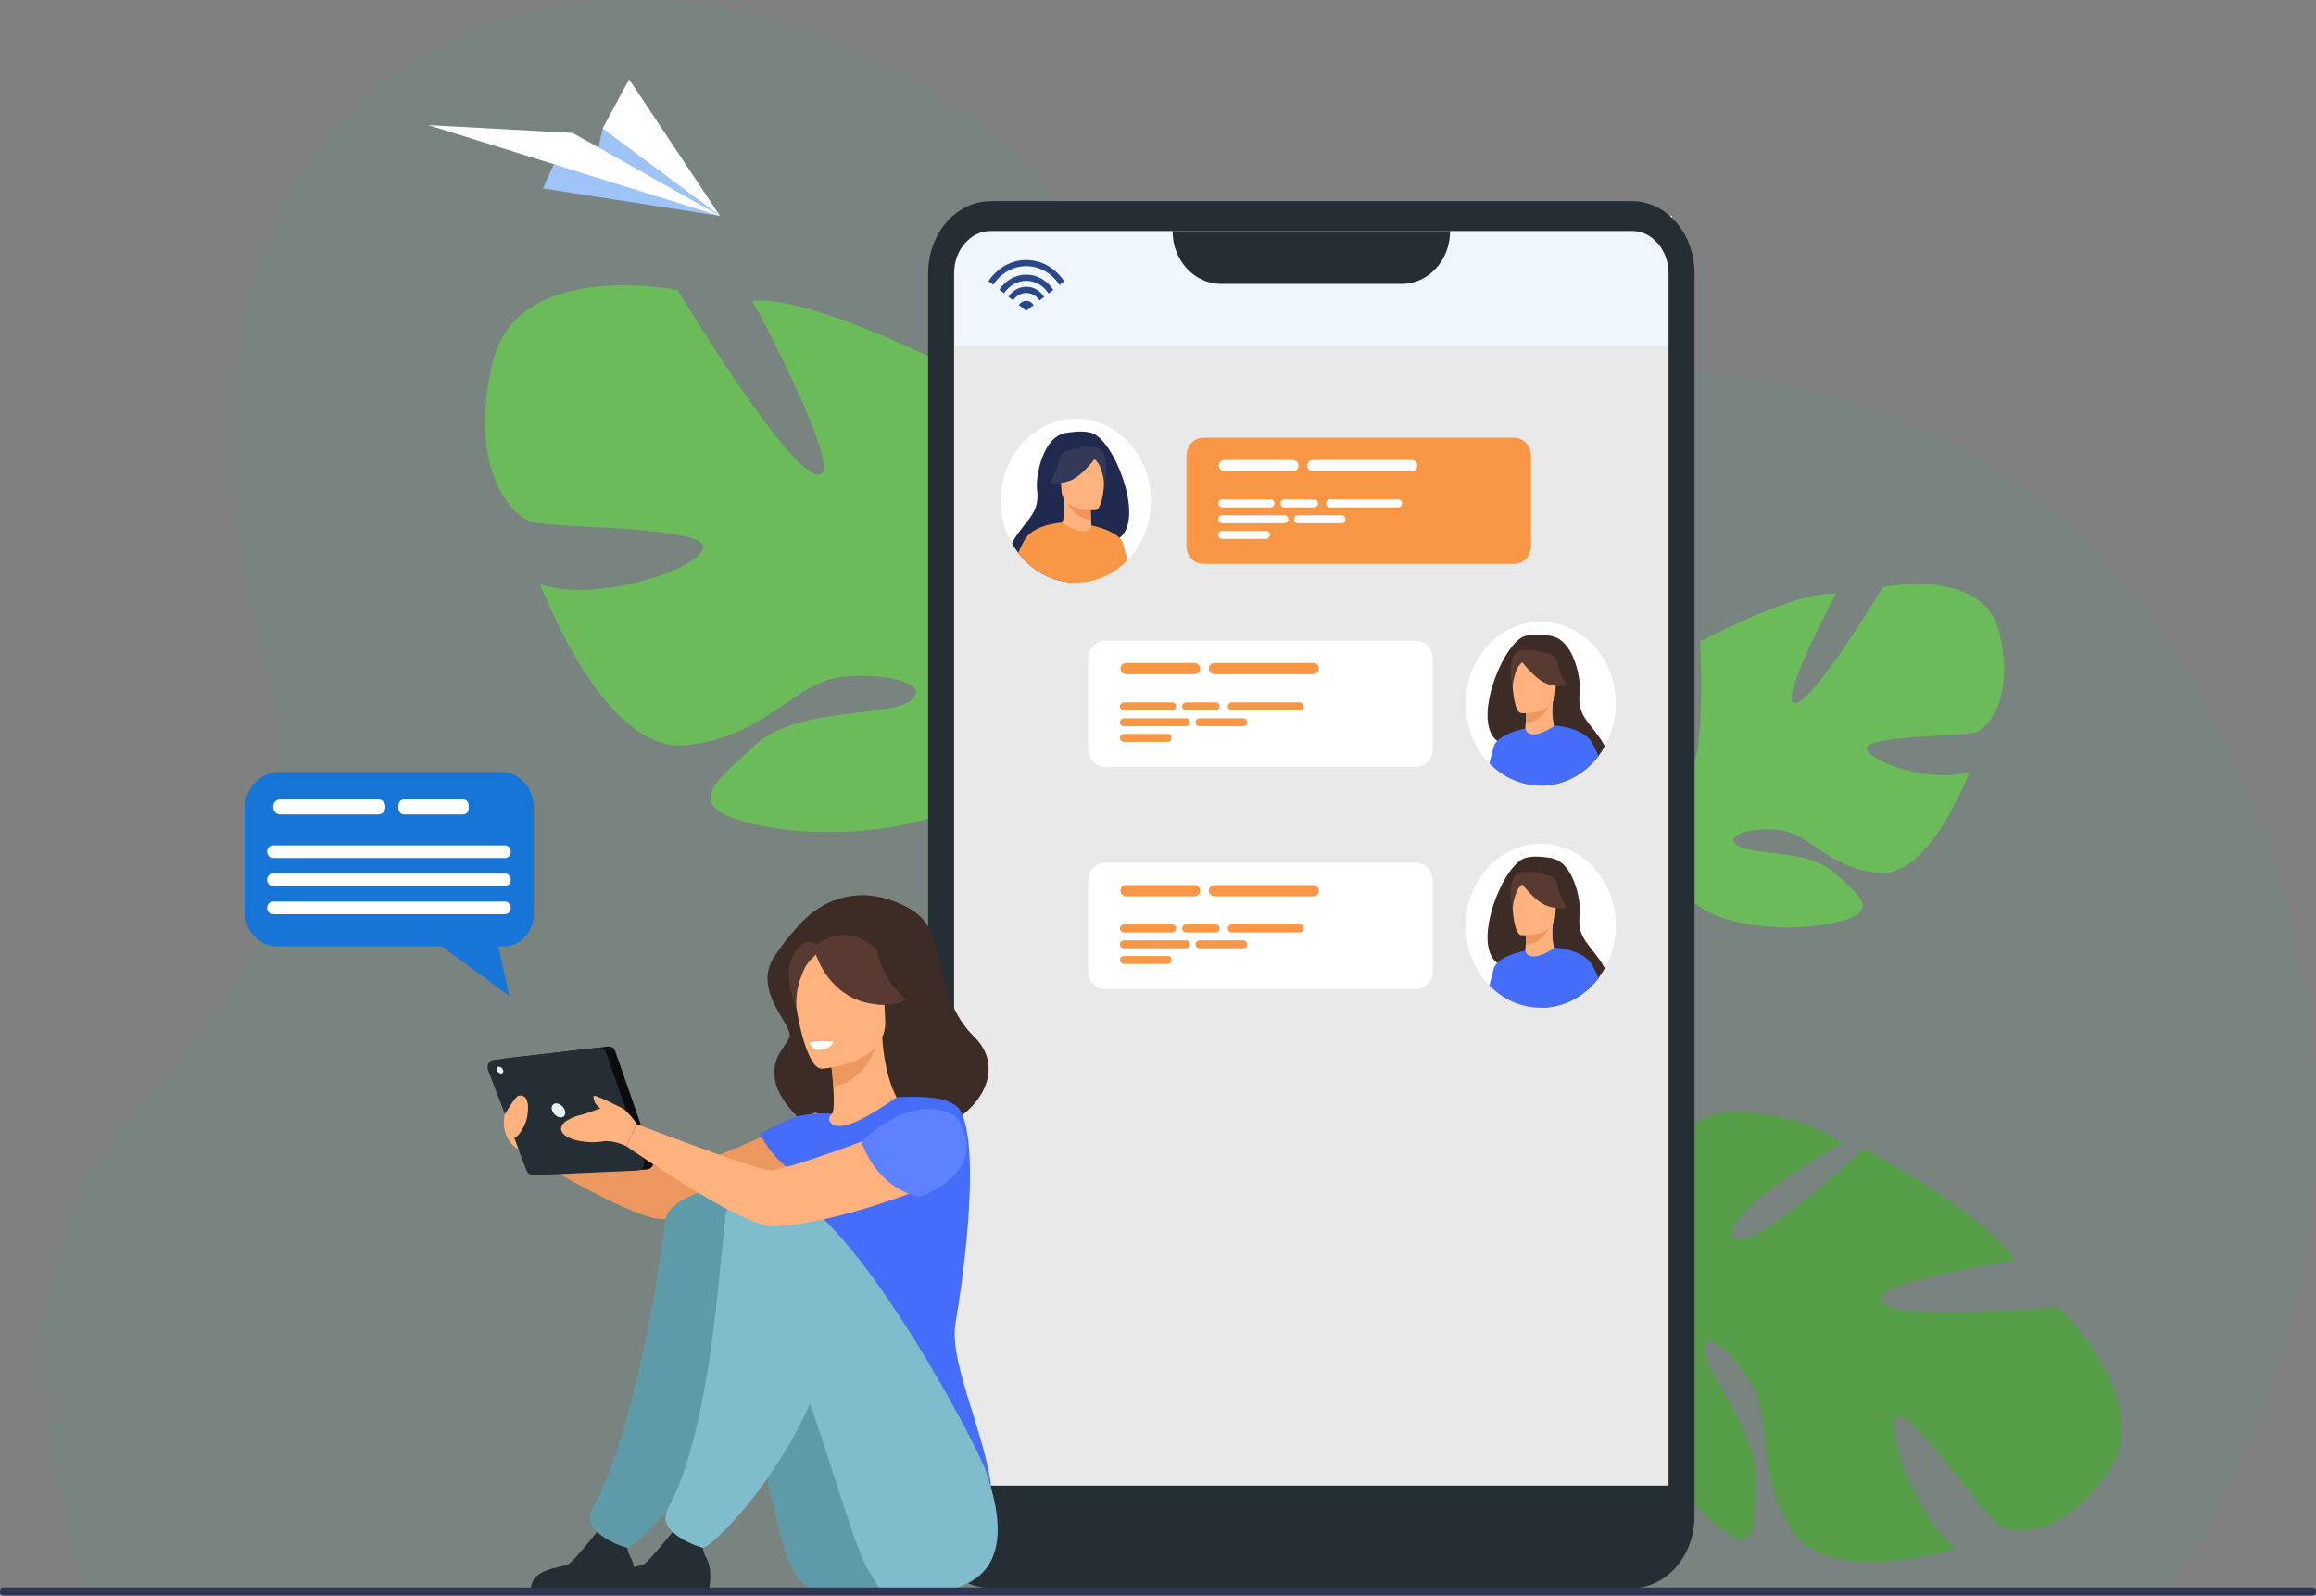 <svg width="730" height="503" viewBox="0 0 730 503" fill="none" xmlns="http://www.w3.org/2000/svg">
<rect x="0" y="0" width="730" height="503" fill="#808080" stroke="none"/>
<g clip-path="url(#clip0)">
<path opacity="0.07" d="M682.635 500.827C705.237 470.953 720.049 432.541 726.475 394.718C739.268 319.165 714.676 237.247 667.255 181.01C627.794 134.212 569.654 117.723 513.22 115.891C488.827 115.084 464.463 116.854 440.212 119.524C424.575 121.232 408.512 124.493 392.762 123.934C377.836 123.406 368.397 110.395 360.124 98.377C346.762 78.938 333.627 59.778 316.058 44.5C268.323 3.013 194.832 -15.06 138.256 14.782C111.958 28.663 91.659 52.915 81.509 82.819C68.573 120.922 72.042 163.216 81.566 201.722C88.531 229.949 93.791 260.257 84.693 288.702C75.226 318.296 51.544 336.462 34.344 360.218C4.066 402.046 12.31 455.178 26.923 502.379L682.635 500.827Z" fill="#2AB874"/>
<path d="M580.571 360.342C580.571 360.342 542.275 382.079 546.398 389.625C550.549 397.171 587.479 362.05 587.479 362.05C587.479 362.05 626.741 383.135 635.1 397.45C635.1 397.45 587.422 404.375 593.137 410.555C598.851 416.734 648.775 412.076 648.775 412.076C648.775 412.076 679.621 441.763 664.781 463.5C649.94 485.238 634.048 484.306 629.158 480.145C624.296 476.015 600.955 442.633 597.657 446.856C594.359 451.079 604.083 478.779 616.563 488.188C616.563 488.188 575.681 501.044 564.309 481.698C552.937 462.352 559.135 448.005 551.913 436.205C544.692 424.373 536.078 418.598 537.357 426.516C538.608 434.435 554.017 451.731 553.477 466.761C552.937 481.76 553.847 492.753 538.693 478.748C523.54 464.712 503.923 433.006 511.4 416.921C511.713 416.206 512.026 415.554 512.339 414.902C511.628 416.113 511.4 416.921 511.4 416.921C507.534 415.244 496.361 417.355 488.031 419.312C486.666 419.747 484.733 420.212 482.032 420.802C480.838 421.113 479.871 421.361 479.217 421.548C461.477 427.23 440.382 450.334 440.382 450.334L436.942 447.508C454.768 419.436 484.051 416.796 484.051 416.796C505.828 412.666 518.877 400.804 518.877 400.804C518.877 400.804 512.253 354.504 545.431 350.343C545.403 350.28 567.777 350.498 580.571 360.342Z" fill="#579E48"/>
<path d="M531.614 205.976C531.614 205.976 525.445 242.122 531.671 242.96C537.897 243.799 535.907 202.156 535.907 202.156C535.907 202.156 566.64 185.947 578.695 187.22C578.695 187.22 559.675 222.527 565.901 221.658C572.127 220.788 593.478 185.077 593.478 185.077C593.478 185.077 624.979 178.649 630.068 199.051C635.157 219.453 626.997 229.67 622.335 230.943C617.672 232.216 587.707 231.843 588.475 236.098C589.271 240.352 609.513 247.122 620.771 243.271C620.771 243.271 608.347 276.87 592 275.194C575.653 273.517 570.592 262.462 560.471 261.623C550.35 260.785 542.958 263.766 548.019 266.747C553.079 269.728 570.194 267.679 578.382 275.256C586.57 282.833 593.194 287.491 578.012 290.907C562.831 294.322 535.595 292.242 530.136 279.51C529.909 278.951 529.681 278.423 529.454 277.926C529.795 278.982 530.136 279.51 530.136 279.51C527.35 281.311 523.142 289.82 520.242 296.341C519.816 297.459 519.162 298.98 518.195 301.092C517.797 302.024 517.485 302.8 517.257 303.359C511.912 317.985 514.784 343.231 514.784 343.231L511.543 344.194C504.322 318.761 516.916 297.831 516.916 297.831C525.075 281.249 524.649 266.778 524.649 266.778C524.649 266.778 495.451 248.954 509.041 224.732C509.069 224.701 519.958 209.796 531.614 205.976Z" fill="#6CBB5B"/>
<path d="M155.399 113.779C163.445 81.297 213.624 91.452 213.624 91.452C213.624 91.452 247.712 148.31 257.606 149.645C267.499 150.981 237.164 94.836 237.164 94.836C256.383 92.818 305.311 118.53 305.311 118.53C305.311 118.53 302.212 184.86 312.135 183.493C322.057 182.127 312.135 124.616 312.135 124.616C330.728 130.703 348.07 154.396 348.07 154.396C369.762 192.965 323.279 221.378 323.279 221.378C323.279 221.378 322.654 244.389 335.675 270.784C335.675 270.784 338.603 275.659 341.588 283.95H336.528C336.101 282.46 335.646 281.031 335.163 279.665V279.634C335.163 279.603 335.135 279.603 335.135 279.572C334.793 278.702 334.282 277.491 333.656 276.032C332.121 272.709 331.069 270.287 330.387 268.517C330.387 268.517 330.387 268.517 330.387 268.486C325.753 258.083 319.072 244.544 314.608 241.718C314.608 241.718 315.177 240.849 315.688 239.172C315.347 239.979 314.978 240.818 314.608 241.718C305.937 262.027 262.552 265.412 238.415 259.977C214.25 254.574 224.797 247.121 237.79 235.042C250.811 222.962 278.075 226.129 286.121 221.409C294.167 216.658 282.397 211.938 266.305 213.273C250.185 214.64 242.14 232.216 216.126 234.917C190.112 237.619 170.268 184.176 170.268 184.176C188.236 190.263 220.447 179.425 221.698 172.687C222.949 165.917 175.244 166.6 167.795 164.551C160.346 162.501 147.325 146.26 155.399 113.779Z" fill="#6CBB5B"/>
<path d="M87.877 243.364H158.071C163.672 243.364 168.249 248.364 168.249 254.481V288.112C168.249 293.733 164.041 298.329 158.896 298.329H157.104L160.488 313.917L139.25 298.329H87.28C81.679 298.329 77.102 293.329 77.102 287.211V255.102C77.102 248.643 81.935 243.364 87.877 243.364Z" fill="#1875D8"/>
<path d="M159.179 270.477H86C85.005 270.477 84.181 269.576 84.181 268.489C84.181 267.403 85.005 266.502 86 266.502H159.179C160.174 266.502 160.999 267.403 160.999 268.489C160.999 269.576 160.174 270.477 159.179 270.477Z" fill="white"/>
<path d="M159.179 279.327H86C85.005 279.327 84.181 278.426 84.181 277.339C84.181 276.253 85.005 275.352 86 275.352H159.179C160.174 275.352 160.999 276.253 160.999 277.339C160.999 278.426 160.174 279.327 159.179 279.327Z" fill="white"/>
<path d="M159.179 288.177H86C85.005 288.177 84.181 287.276 84.181 286.19C84.181 285.103 85.005 284.202 86 284.202H159.179C160.174 284.202 160.999 285.103 160.999 286.19C160.999 287.308 160.174 288.177 159.179 288.177Z" fill="white"/>
<path d="M119.32 256.72H88.246C87.052 256.72 86.085 255.664 86.085 254.36C86.085 253.056 87.052 252 88.246 252H119.32C120.514 252 121.48 253.056 121.48 254.36C121.48 255.633 120.514 256.72 119.32 256.72Z" fill="white"/>
<path d="M146.016 256.72H127.309C126.371 256.72 125.604 255.882 125.604 254.857V253.863C125.604 252.838 126.371 252 127.309 252H146.016C146.954 252 147.722 252.838 147.722 253.863V254.857C147.722 255.882 146.954 256.72 146.016 256.72Z" fill="white"/>
<path d="M171.159 59.398L226.967 68.094L189.945 40.507L188.062 49.374L174.454 52.03L171.159 59.398Z" fill="#9EC3F6"/>
<path d="M226.967 68.093L180.533 41.92L135 39.435L226.967 68.093Z" fill="white"/>
<path d="M189.945 40.507L226.967 68.094L198.298 25L189.945 40.507Z" fill="white"/>
<path d="M296.64 85.645V478.375C296.64 488.063 303.832 495.889 312.703 495.889H513.988C522.858 495.889 530.051 488.032 530.051 478.375V85.645C530.051 75.956 522.858 68.1 513.988 68.1H312.703C303.832 68.131 296.64 75.956 296.64 85.645Z" fill="#EAE9E9"/>
<path d="M446.401 241.748H348.203C345.331 241.748 343 239.202 343 236.065V207.683C343 204.546 345.331 202 348.203 202H446.401C449.272 202 451.603 204.546 451.603 207.683V236.065C451.632 239.202 449.3 241.748 446.401 241.748Z" fill="white"/>
<path d="M446.401 311.748H348.203C345.331 311.748 343 309.202 343 306.065V277.683C343 274.546 345.331 272 348.203 272H446.401C449.272 272 451.603 274.546 451.603 277.683V306.065C451.632 309.202 449.3 311.748 446.401 311.748Z" fill="white"/>
<path d="M301 68H527V109H301V68Z" fill="#F0F6FF"/>
<path d="M384.858 89.495H441.803C450.247 89.495 457.07 82.043 457.07 72.82H369.591C369.591 82.043 376.443 89.495 384.858 89.495Z" fill="#262E35"/>
<path d="M312.276 500.609H514.386C525.274 500.609 534.116 490.423 534.116 477.909V86.111C534.116 73.596 525.274 63.411 514.386 63.411H312.276C301.387 63.411 292.546 73.596 292.546 86.111V477.909C292.546 490.423 301.416 500.609 312.276 500.609ZM514.386 72.82C520.754 72.82 525.928 78.782 525.928 86.111V477.909C525.928 485.238 520.754 491.2 514.386 491.2H312.276C305.908 491.2 300.733 485.238 300.733 477.909V86.111C300.733 78.782 305.908 72.82 312.276 72.82H514.386Z" fill="#262E35"/>
<path d="M313.357 495.765H519.617C525.502 495.765 530.307 490.548 530.307 484.12V468.313H296.412V477.257C296.384 487.473 303.975 495.765 313.357 495.765Z" fill="#262E35"/>
<path d="M277.477 282.833C268.664 280.783 259.481 283.702 252.942 290.472C250.071 293.453 246.915 297.21 244.015 301.651C236.822 312.613 250.583 323.481 248.763 327.177C246.943 330.903 242.679 333.822 244.555 341.585C246.403 349.349 258.657 359.41 262.637 359.845C303.093 364.378 320.634 340.033 307.13 326.897C293.626 313.762 299.113 294.726 288.139 287.335C284.727 285.037 281.003 283.64 277.477 282.833Z" fill="#3D2B26"/>
<path d="M256.895 350.746C256.895 350.746 218.798 368.881 211.89 368.54C204.981 368.198 162.364 354.379 162.364 354.379L163.445 362.391C163.445 362.391 196.338 383.041 207.824 384.221C219.139 385.37 257.833 373.135 261.586 370.527C265.338 367.918 267.755 353.355 256.895 350.746Z" fill="#ED985F"/>
<path d="M252.26 370.558C255.615 373.104 259.794 375.185 265.053 376.52C284.784 381.489 292.346 363.291 295.189 350.777C292.489 349.1 289.958 348.728 288.508 348.541C287.087 348.355 285.58 348.231 284.329 348.169C282.112 346.305 278.814 338.728 278.075 326.928L277.136 327.208L261.585 331.866C261.585 331.866 262.296 337.269 262.637 342.362C262.893 346.368 262.95 350.187 262.267 351.119C261.045 351.398 260.334 351.584 260.334 351.584C260.334 351.584 260.334 351.584 260.334 351.616C260.135 351.957 255.643 360.062 252.26 370.558Z" fill="#FFB27D"/>
<path d="M261.614 331.835C261.614 331.835 262.325 337.238 262.666 342.331C271.479 341.368 275.573 332.207 277.165 327.177L261.614 331.835Z" fill="#ED985F"/>
<path d="M258.998 336.896C258.998 336.896 279.923 335.623 279.013 321.432C278.103 307.209 280.179 297.49 266.788 297.676C253.398 297.893 251.152 303.514 250.412 308.327C249.616 313.14 253.511 336.865 258.998 336.896Z" fill="#FFB27D"/>
<path d="M250.469 300.378C253.426 295.844 255.928 296.59 257.378 297.77C268.352 290.006 276.369 299.571 276.369 299.571C278.444 309.663 285.552 314.973 285.552 314.973C285.552 314.973 281.856 318.203 272.957 316.06C261.614 313.296 257.719 302.552 257.179 300.906C255.984 302.272 254.449 303.111 253.255 306.061C251.862 309.539 250.981 311.557 250.952 317.271C250.952 317.271 246.062 307.148 250.469 300.378Z" fill="#583A32"/>
<path d="M301.188 417.014C303.064 406.455 309.234 364.316 303.064 350.746C300.847 345.871 292.176 345.436 282.652 345.871C279.695 347.951 268.408 355.87 263.746 354.876C263.689 354.876 263.603 354.845 263.49 354.814C261.301 354.224 260.476 352.547 262.296 351.088C262.296 351.088 257.576 350.591 251.72 351.802C248.422 352.485 239.495 357.516 239.495 357.516C239.495 357.516 243.987 366.397 250.611 369.44C249.474 380.464 251.151 385.308 261.613 410.741C270.455 432.23 260.419 451.607 260.419 451.607C260.419 451.607 312.446 497.286 312.731 474.027C312.958 456.513 298.771 430.491 301.188 417.014Z" fill="#466DF9"/>
<path d="M257.861 501.261C255.018 500.919 252.488 499.212 250.896 496.634C250.64 496.23 250.384 495.796 250.1 495.299C244.186 485.517 241.884 455.52 228.55 423.566C225.309 415.803 213.652 414.405 210.497 405.586C210.497 405.586 202.678 377.079 225.451 376.241C248.223 375.402 286.433 455.52 287.059 463.935C287.628 472.133 302.098 506.726 257.861 501.261Z" fill="#5F9AA8"/>
<path d="M167.339 500.609H199.75C199.75 500.609 200.972 494.957 198.84 491.107C196.964 487.722 197.674 485.766 199.067 482.971C197.589 483.623 195.713 484.213 193.609 484.089C191.988 483.996 190.283 483.188 188.776 482.226C187.383 483.965 181.412 491.355 179.536 492.815C177.432 494.492 167.993 493.902 167.339 500.609Z" fill="#262E35"/>
<path d="M209.729 384.532C207.767 400.525 200.148 450.955 186.701 475.58C182.379 483.53 197.618 487.971 197.703 487.94C199.75 487.349 203.162 483.778 204.725 482.257C215.643 471.512 237.79 441.08 237.79 416.703C237.79 404.81 237.989 382.079 230.057 376.303C225.223 372.732 210.525 378.197 209.729 384.532Z" fill="#5F9AA8"/>
<path d="M277.193 500.609C277.193 500.609 275.999 498.777 273.896 495.33C271.394 491.2 268.636 483.095 265.31 472.692C261.784 461.761 257.633 448.346 252.402 434.341C250.782 430.025 249.076 425.646 247.256 421.299C244.015 413.536 235.088 414.591 231.904 405.803C231.904 405.803 219.509 375.34 242.281 374.471C265.054 373.632 308.324 455.985 310.826 463.966C313.556 472.723 326.832 508.993 277.193 500.609Z" fill="#80BDCC"/>
<path d="M191.135 500.609H223.546C223.546 500.609 224.768 494.957 222.636 491.107C220.76 487.722 221.47 485.766 222.863 482.971C221.385 483.623 219.509 484.213 217.405 484.089C215.784 483.996 214.078 483.188 212.572 482.226C211.179 483.965 205.208 491.355 203.332 492.815C201.228 494.492 191.789 493.902 191.135 500.609Z" fill="#262E35"/>
<path d="M265.281 472.661C261.756 461.73 257.605 448.315 252.374 434.31C253.739 423.721 256.667 414.436 261.614 410.71C261.614 410.741 273.611 451.265 265.281 472.661Z" fill="#80BDCC"/>
<path d="M228.663 383.414C226.701 399.406 223.972 450.986 210.524 475.58C206.203 483.53 221.442 487.97 221.527 487.939C223.574 487.349 226.985 483.778 228.549 482.256C239.466 471.512 261.613 441.08 261.613 416.703C261.613 404.81 248.82 383.041 240.916 377.266C236.055 373.694 229.43 377.048 228.663 383.414Z" fill="#80BDCC"/>
<path d="M158.497 333.76L191.704 329.909C192.67 329.785 193.58 330.406 193.921 331.4L205.805 365.496C206.317 366.987 205.35 368.602 203.9 368.664L170.95 370.123C170.068 370.154 169.244 369.595 168.874 368.695L156.735 337.021C156.194 335.561 157.076 333.946 158.497 333.76Z" fill="#0B0B0B"/>
<path d="M155.598 334.101L188.804 330.25C189.771 330.126 190.68 330.747 191.022 331.741L202.905 365.837C203.417 367.328 202.451 368.942 201.001 369.005L168.05 370.464C167.169 370.495 166.344 369.936 165.975 369.036L153.835 337.361C153.295 335.902 154.176 334.256 155.598 334.101Z" fill="#262E35"/>
<path d="M174.02 350.032C173.622 348.821 174.19 347.827 175.299 347.827C176.408 347.827 177.659 348.821 178.057 350.032C178.455 351.243 177.886 352.237 176.777 352.237C175.64 352.237 174.418 351.243 174.02 350.032Z" fill="#EBF3FA"/>
<path d="M156.592 337.331C156.393 336.741 156.677 336.244 157.217 336.244C157.757 336.244 158.383 336.741 158.582 337.331C158.781 337.921 158.497 338.418 157.956 338.418C157.416 338.418 156.791 337.921 156.592 337.331Z" fill="#EBF3FA"/>
<path d="M295.219 350.746C295.219 350.746 249.219 369.254 242.31 368.881C237.847 368.633 200.688 354.379 200.688 354.379L197.362 361.273C197.362 361.273 233.497 386.644 243.447 386.519C263.064 386.271 296.185 373.104 299.91 370.527C303.634 367.95 306.079 353.355 295.219 350.746Z" fill="#FFB27D"/>
<path d="M200.688 354.379C200.688 354.379 197.362 348.79 194.036 348.603C190.71 348.448 184.995 351.088 183.033 351.491C181.072 351.895 175.499 353.882 177.148 356.863C178.797 359.844 186.502 360.497 189.828 359.845C193.154 359.192 197.362 361.304 197.362 361.304L200.688 354.379Z" fill="#FFB27D"/>
<path d="M194.945 348.759C194.945 348.759 189.657 346.119 188.15 345.622C186.644 345.126 186.956 345.622 187.383 347.206C187.838 348.759 190.539 350.249 190.539 350.746C190.539 351.243 194.945 348.759 194.945 348.759Z" fill="#FFB27D"/>
<path d="M159.038 351.398C159.038 351.398 162.364 345.654 163.445 345.405C166.771 344.691 166.771 349.473 166.06 352.547C165.293 355.839 162.734 358.975 162.051 358.696C161.341 358.447 158.242 354.442 159.038 351.398Z" fill="#FFB27D"/>
<path d="M158.896 352.547C158.896 352.547 157.844 359.006 163.444 362.36L161.795 357.92L158.896 352.547Z" fill="#FFB27D"/>
<path d="M255.074 328.73C255.074 328.73 257.065 327.86 262.608 328.357C262.608 328.357 262.324 330.717 258.202 330.965C255.899 331.09 255.074 328.73 255.074 328.73Z" fill="white"/>
<path d="M271.507 359.876C271.507 359.876 275.63 374.098 289.76 377.328C289.76 377.328 313.101 369.471 301.473 352.113C301.473 352.113 289.987 342.797 271.507 359.876Z" fill="#5E81FF"/>
<path d="M362.797 157.836C362.797 165.258 359.925 171.934 355.348 176.655C351.112 181.002 345.426 183.673 339.143 183.673C338.631 183.673 338.12 183.642 337.636 183.61C331.723 183.207 326.378 180.412 322.426 176.096C321.914 175.537 321.403 174.947 320.948 174.326C320.209 173.363 319.526 172.338 318.929 171.251C316.74 167.339 315.489 162.743 315.489 157.836C315.489 150.694 318.133 144.235 322.426 139.577C326.719 134.919 332.604 132 339.143 132C345.682 132 351.595 134.888 355.86 139.577C360.153 144.266 362.797 150.694 362.797 157.836Z" fill="white"/>
<path d="M352.903 169.544C352.476 169.854 352.022 170.134 351.51 170.32C347.814 173.829 341.957 179.481 337.664 183.611C331.751 183.207 326.406 180.412 322.454 176.096C321.942 175.537 321.431 174.947 320.976 174.326C320.237 173.363 319.554 172.338 318.957 171.252C319.469 170.258 320.066 169.264 320.805 168.27C324.615 162.898 327.714 161.066 326.861 154.141C326.406 150.384 328.623 137.062 336.527 136.379C337.181 136.317 341.19 135.571 344.09 136.472C351.083 138.552 360.977 163.457 352.903 169.544Z" fill="#202A4E"/>
<path d="M344.687 168.053C344.716 168.053 341.389 170.258 338.774 169.668C336.3 169.109 333.77 165.445 333.827 165.445C334.85 165.165 335.789 163.892 335.362 157.247L335.846 157.309L343.778 158.458C343.778 158.458 343.749 161.159 343.891 163.706C344.005 165.848 344.232 167.867 344.687 168.053Z" fill="#FFB27D"/>
<path d="M343.777 158.458C343.777 158.458 343.748 161.159 343.891 163.706C339.512 163.861 336.925 159.669 335.845 157.309L343.777 158.458Z" fill="#ED975D"/>
<path d="M345.369 160.787C345.369 160.787 335.02 161.687 334.594 154.638C334.168 147.589 332.575 142.962 339.171 142.061C345.767 141.192 347.217 143.8 347.871 146.098C348.525 148.427 348.041 160.352 345.369 160.787Z" fill="#FFB27D"/>
<path d="M346.763 142.434C346.763 142.434 341.532 150.011 337.239 151.532C332.946 153.054 330.984 151.905 330.984 151.905C330.984 151.905 333.116 148.955 333.912 144.794C334.14 143.583 334.964 142.589 336.073 142.216C339.115 141.223 345.028 139.67 346.763 142.434Z" fill="#323A58"/>
<path d="M342.612 142.837C342.612 142.837 345.227 144.607 346.222 146.129C347.189 147.589 348.155 151.47 347.956 153.116C347.956 153.116 349.89 145.197 347.303 142.185C344.573 138.987 342.612 142.837 342.612 142.837Z" fill="#323A58"/>
<path d="M355.348 176.654C351.112 181.002 345.426 183.672 339.142 183.672H337.579C337.607 183.641 337.607 183.641 337.636 183.61C331.722 183.207 326.377 180.412 322.426 176.095C321.914 175.536 321.402 174.946 320.947 174.325C321.772 172.369 322.568 170.785 323.222 169.761C326.15 165.289 334.622 164.73 334.622 164.73C334.651 164.73 334.651 164.761 334.679 164.761C337.892 166.842 340.024 167.494 341.417 167.494C343.464 167.494 343.947 166.065 344.032 165.724C344.032 165.662 344.032 165.662 344.032 165.662C344.032 165.662 350.145 166.779 352.874 169.574C353.443 170.164 353.869 170.816 354.04 171.531C354.296 172.431 354.751 174.294 355.348 176.654Z" fill="#F99746"/>
<path d="M462 221.836C462 229.258 464.871 235.934 469.449 240.655C473.685 245.002 479.371 247.673 485.654 247.673C486.166 247.673 486.677 247.642 487.161 247.61C493.074 247.207 498.419 244.412 502.371 240.096C502.882 239.537 503.394 238.947 503.849 238.326C504.588 237.363 505.271 236.338 505.868 235.251C508.057 231.339 509.308 226.743 509.308 221.836C509.308 214.694 506.664 208.235 502.371 203.577C498.078 198.919 492.193 196 485.654 196C479.115 196 473.201 198.888 468.937 203.577C464.644 208.266 462 214.694 462 221.836Z" fill="white"/>
<path d="M471.894 233.544C472.32 233.854 472.775 234.134 473.287 234.32C476.983 237.829 482.84 243.481 487.133 247.611C493.046 247.207 498.391 244.412 502.343 240.096C502.854 239.537 503.366 238.947 503.821 238.326C504.56 237.363 505.243 236.338 505.84 235.252C505.328 234.258 504.731 233.264 503.992 232.27C500.182 226.898 497.083 225.066 497.936 218.141C498.391 214.384 496.173 201.062 488.27 200.379C487.616 200.317 483.607 199.571 480.707 200.472C473.714 202.552 463.82 227.457 471.894 233.544Z" fill="#3D2B26"/>
<path d="M480.11 232.053C480.081 232.053 483.407 234.258 486.023 233.668C488.496 233.109 491.027 229.445 490.97 229.445C489.946 229.165 489.008 227.892 489.435 221.247L488.951 221.309L481.019 222.458C481.019 222.458 481.048 225.159 480.906 227.706C480.792 229.848 480.564 231.867 480.11 232.053Z" fill="#FFB27D"/>
<path d="M481.02 222.458C481.02 222.458 481.048 225.159 480.906 227.706C485.285 227.861 487.872 223.669 488.952 221.309L481.02 222.458Z" fill="#ED975D"/>
<path d="M479.428 224.787C479.428 224.787 489.776 225.687 490.203 218.638C490.629 211.589 492.221 206.962 485.626 206.061C479.03 205.192 477.58 207.8 476.926 210.098C476.272 212.427 476.755 224.352 479.428 224.787Z" fill="#FFB27D"/>
<path d="M478.034 206.434C478.034 206.434 483.265 214.011 487.558 215.532C491.851 217.054 493.813 215.905 493.813 215.905C493.813 215.905 491.681 212.955 490.885 208.794C490.657 207.583 489.833 206.589 488.724 206.216C485.682 205.223 479.768 203.67 478.034 206.434Z" fill="#583A32"/>
<path d="M482.185 206.837C482.185 206.837 479.57 208.607 478.575 210.129C477.608 211.589 476.641 215.47 476.84 217.116C476.84 217.116 474.907 209.197 477.494 206.185C480.224 202.987 482.185 206.837 482.185 206.837Z" fill="#583A32"/>
<path d="M469.449 240.654C473.685 245.002 479.371 247.672 485.654 247.672H487.218C487.19 247.641 487.19 247.641 487.161 247.61C493.075 247.207 498.419 244.412 502.371 240.095C502.883 239.536 503.395 238.946 503.85 238.325C503.025 236.369 502.229 234.785 501.575 233.761C498.647 229.289 490.175 228.73 490.175 228.73C490.146 228.73 490.146 228.761 490.118 228.761C486.905 230.842 484.773 231.494 483.38 231.494C481.333 231.494 480.85 230.065 480.764 229.724C480.764 229.662 480.764 229.662 480.764 229.662C480.764 229.662 474.652 230.779 471.923 233.574C471.354 234.164 470.928 234.816 470.757 235.531C470.501 236.431 470.046 238.294 469.449 240.654Z" fill="#466DF9"/>
<path d="M462 291.836C462 299.258 464.871 305.934 469.449 310.655C473.685 315.002 479.371 317.673 485.654 317.673C486.166 317.673 486.677 317.642 487.161 317.61C493.074 317.207 498.419 314.412 502.371 310.096C502.882 309.537 503.394 308.947 503.849 308.326C504.588 307.363 505.271 306.338 505.868 305.251C508.057 301.339 509.308 296.743 509.308 291.836C509.308 284.694 506.664 278.235 502.371 273.577C498.078 268.919 492.193 266 485.654 266C479.115 266 473.201 268.888 468.937 273.577C464.644 278.266 462 284.694 462 291.836Z" fill="white"/>
<path d="M471.894 303.544C472.32 303.854 472.775 304.134 473.287 304.32C476.983 307.829 482.84 313.481 487.133 317.611C493.046 317.207 498.391 314.412 502.343 310.096C502.854 309.537 503.366 308.947 503.821 308.326C504.56 307.363 505.243 306.338 505.84 305.252C505.328 304.258 504.731 303.264 503.992 302.27C500.182 296.898 497.083 295.066 497.936 288.141C498.391 284.384 496.173 271.062 488.27 270.379C487.616 270.317 483.607 269.571 480.707 270.472C473.714 272.552 463.82 297.457 471.894 303.544Z" fill="#3D2B26"/>
<path d="M480.11 302.053C480.081 302.053 483.407 304.258 486.023 303.668C488.496 303.109 491.027 299.445 490.97 299.445C489.946 299.165 489.008 297.892 489.435 291.247L488.951 291.309L481.019 292.458C481.019 292.458 481.048 295.159 480.906 297.706C480.792 299.848 480.564 301.867 480.11 302.053Z" fill="#FFB27D"/>
<path d="M481.02 292.458C481.02 292.458 481.048 295.159 480.906 297.706C485.285 297.861 487.872 293.669 488.952 291.309L481.02 292.458Z" fill="#ED975D"/>
<path d="M479.428 294.787C479.428 294.787 489.776 295.687 490.203 288.638C490.629 281.589 492.221 276.962 485.626 276.061C479.03 275.192 477.58 277.8 476.926 280.098C476.272 282.427 476.755 294.352 479.428 294.787Z" fill="#FFB27D"/>
<path d="M478.034 276.434C478.034 276.434 483.265 284.011 487.558 285.532C491.851 287.054 493.813 285.905 493.813 285.905C493.813 285.905 491.681 282.955 490.885 278.794C490.657 277.583 489.833 276.589 488.724 276.216C485.682 275.223 479.768 273.67 478.034 276.434Z" fill="#583A32"/>
<path d="M482.185 276.837C482.185 276.837 479.57 278.607 478.575 280.129C477.608 281.589 476.641 285.47 476.84 287.116C476.84 287.116 474.907 279.197 477.494 276.185C480.224 272.987 482.185 276.837 482.185 276.837Z" fill="#583A32"/>
<path d="M469.449 310.654C473.685 315.002 479.371 317.672 485.654 317.672H487.218C487.19 317.641 487.19 317.641 487.161 317.61C493.075 317.207 498.419 314.412 502.371 310.095C502.883 309.536 503.395 308.946 503.85 308.325C503.025 306.369 502.229 304.785 501.575 303.761C498.647 299.289 490.175 298.73 490.175 298.73C490.146 298.73 490.146 298.761 490.118 298.761C486.905 300.842 484.773 301.494 483.38 301.494C481.333 301.494 480.85 300.065 480.764 299.724C480.764 299.662 480.764 299.662 480.764 299.662C480.764 299.662 474.652 300.779 471.923 303.574C471.354 304.164 470.928 304.816 470.757 305.531C470.501 306.431 470.046 308.294 469.449 310.654Z" fill="#466DF9"/>
<path d="M477.37 177.748H379.173C376.301 177.748 373.97 175.202 373.97 172.065V143.683C373.97 140.546 376.301 138 379.173 138H477.37C480.242 138 482.573 140.546 482.573 143.683V172.065C482.601 175.202 480.27 177.748 477.37 177.748Z" fill="#F99746"/>
<path d="M400.454 157.421H385.258C384.563 157.421 384 157.984 384 158.679C384 159.374 384.563 159.937 385.258 159.937H400.454C401.149 159.937 401.712 159.374 401.712 158.679C401.712 157.984 401.149 157.421 400.454 157.421Z" fill="white"/>
<path d="M404.832 162.421H385.258C384.563 162.421 384 162.984 384 163.679C384 164.373 384.563 164.936 385.258 164.936H404.832C405.527 164.936 406.09 164.373 406.09 163.679C406.09 162.984 405.527 162.421 404.832 162.421Z" fill="white"/>
<path d="M422.857 162.421H409.11C408.416 162.421 407.853 162.984 407.853 163.679C407.853 164.373 408.416 164.936 409.11 164.936H422.857C423.552 164.936 424.115 164.373 424.115 163.679C424.115 162.984 423.552 162.421 422.857 162.421Z" fill="white"/>
<path d="M399.004 167.358H385.258C384.563 167.358 384 167.921 384 168.616C384 169.311 384.563 169.874 385.258 169.874H399.004C399.699 169.874 400.262 169.311 400.262 168.616C400.262 167.921 399.699 167.358 399.004 167.358Z" fill="white"/>
<path d="M414.186 157.421H404.875C404.18 157.421 403.617 157.984 403.617 158.679C403.617 159.374 404.18 159.937 404.875 159.937H414.186C414.881 159.937 415.444 159.374 415.444 158.679C415.444 157.984 414.881 157.421 414.186 157.421Z" fill="white"/>
<path d="M440.655 157.421H419.261C418.566 157.421 418.003 157.984 418.003 158.679C418.003 159.374 418.566 159.937 419.261 159.937H440.655C441.35 159.937 441.913 159.374 441.913 158.679C441.913 157.984 441.35 157.421 440.655 157.421Z" fill="white"/>
<path d="M407.505 145H385.941C384.963 145 384.171 145.792 384.171 146.77C384.171 147.748 384.963 148.54 385.941 148.54H407.505C408.482 148.54 409.275 147.748 409.275 146.77C409.275 145.792 408.482 145 407.505 145Z" fill="white"/>
<path d="M444.947 145H413.802C412.825 145 412.032 145.792 412.032 146.77C412.032 147.748 412.825 148.54 413.802 148.54H444.947C445.924 148.54 446.717 147.748 446.717 146.77C446.717 145.792 445.924 145 444.947 145Z" fill="white"/>
<path d="M369.454 221.421H354.258C353.563 221.421 353 221.984 353 222.679C353 223.374 353.563 223.937 354.258 223.937H369.454C370.149 223.937 370.712 223.374 370.712 222.679C370.712 221.984 370.149 221.421 369.454 221.421Z" fill="#F99746"/>
<path d="M373.832 226.421H354.258C353.563 226.421 353 226.984 353 227.679C353 228.373 353.563 228.936 354.258 228.936H373.832C374.527 228.936 375.09 228.373 375.09 227.679C375.09 226.984 374.527 226.421 373.832 226.421Z" fill="#F99746"/>
<path d="M391.857 226.421H378.11C377.416 226.421 376.853 226.984 376.853 227.679C376.853 228.373 377.416 228.936 378.11 228.936H391.857C392.552 228.936 393.115 228.373 393.115 227.679C393.115 226.984 392.552 226.421 391.857 226.421Z" fill="#F99746"/>
<path d="M368.004 231.358H354.258C353.563 231.358 353 231.921 353 232.616C353 233.311 353.563 233.874 354.258 233.874H368.004C368.699 233.874 369.262 233.311 369.262 232.616C369.262 231.921 368.699 231.358 368.004 231.358Z" fill="#F99746"/>
<path d="M383.186 221.421H373.875C373.18 221.421 372.617 221.984 372.617 222.679C372.617 223.374 373.18 223.937 373.875 223.937H383.186C383.881 223.937 384.444 223.374 384.444 222.679C384.444 221.984 383.881 221.421 383.186 221.421Z" fill="#F99746"/>
<path d="M409.655 221.421H388.261C387.566 221.421 387.003 221.984 387.003 222.679C387.003 223.374 387.566 223.937 388.261 223.937H409.655C410.35 223.937 410.913 223.374 410.913 222.679C410.913 221.984 410.35 221.421 409.655 221.421Z" fill="#F99746"/>
<path d="M376.505 209H354.941C353.963 209 353.171 209.792 353.171 210.77C353.171 211.748 353.963 212.54 354.941 212.54H376.505C377.482 212.54 378.275 211.748 378.275 210.77C378.275 209.792 377.482 209 376.505 209Z" fill="#F99746"/>
<path d="M413.947 209H382.802C381.825 209 381.032 209.792 381.032 210.77C381.032 211.748 381.825 212.54 382.802 212.54H413.947C414.924 212.54 415.717 211.748 415.717 210.77C415.717 209.792 414.924 209 413.947 209Z" fill="#F99746"/>
<path d="M369.454 291.421H354.258C353.563 291.421 353 291.984 353 292.679C353 293.374 353.563 293.937 354.258 293.937H369.454C370.149 293.937 370.712 293.374 370.712 292.679C370.712 291.984 370.149 291.421 369.454 291.421Z" fill="#F99746"/>
<path d="M373.832 296.421H354.258C353.563 296.421 353 296.984 353 297.679C353 298.373 353.563 298.936 354.258 298.936H373.832C374.527 298.936 375.09 298.373 375.09 297.679C375.09 296.984 374.527 296.421 373.832 296.421Z" fill="#F99746"/>
<path d="M391.857 296.421H378.11C377.416 296.421 376.853 296.984 376.853 297.679C376.853 298.373 377.416 298.936 378.11 298.936H391.857C392.552 298.936 393.115 298.373 393.115 297.679C393.115 296.984 392.552 296.421 391.857 296.421Z" fill="#F99746"/>
<path d="M368.004 301.358H354.258C353.563 301.358 353 301.921 353 302.616C353 303.311 353.563 303.874 354.258 303.874H368.004C368.699 303.874 369.262 303.311 369.262 302.616C369.262 301.921 368.699 301.358 368.004 301.358Z" fill="#F99746"/>
<path d="M383.186 291.421H373.875C373.18 291.421 372.617 291.984 372.617 292.679C372.617 293.374 373.18 293.937 373.875 293.937H383.186C383.881 293.937 384.444 293.374 384.444 292.679C384.444 291.984 383.881 291.421 383.186 291.421Z" fill="#F99746"/>
<path d="M409.655 291.421H388.261C387.566 291.421 387.003 291.984 387.003 292.679C387.003 293.374 387.566 293.937 388.261 293.937H409.655C410.35 293.937 410.913 293.374 410.913 292.679C410.913 291.984 410.35 291.421 409.655 291.421Z" fill="#F99746"/>
<path d="M376.505 279H354.941C353.963 279 353.171 279.792 353.171 280.77C353.171 281.748 353.963 282.54 354.941 282.54H376.505C377.482 282.54 378.275 281.748 378.275 280.77C378.275 279.792 377.482 279 376.505 279Z" fill="#F99746"/>
<path d="M413.947 279H382.802C381.825 279 381.032 279.792 381.032 280.77C381.032 281.748 381.825 282.54 382.802 282.54H413.947C414.924 282.54 415.717 281.748 415.717 280.77C415.717 279.792 414.924 279 413.947 279Z" fill="#F99746"/>
<path d="M321.146 96.141L323.477 97.973L325.809 96.172C325.297 95.364 324.444 94.836 323.477 94.836C322.511 94.836 321.658 95.333 321.146 96.141Z" fill="#2B478B"/>
<path d="M323.477 90.395C325.808 90.395 327.884 91.669 329.135 93.594L327.656 94.712C326.718 93.284 325.211 92.352 323.477 92.352C321.771 92.352 320.265 93.284 319.326 94.681L317.848 93.532C319.099 91.638 321.174 90.395 323.477 90.395Z" fill="#2B478B"/>
<path d="M323.477 81.949C328.424 81.949 332.774 84.62 335.446 88.719L333.968 89.837C331.637 86.235 327.799 83.906 323.477 83.906C319.184 83.906 315.375 86.235 313.043 89.775L311.594 88.626C314.238 84.589 318.587 81.949 323.477 81.949Z" fill="#2B478B"/>
<path d="M323.477 86.576C327.002 86.576 330.101 88.47 332.006 91.389L330.527 92.507C328.964 90.116 326.377 88.532 323.477 88.532C320.605 88.532 318.047 90.085 316.455 92.445L315.005 91.296C316.881 88.439 319.98 86.576 323.477 86.576Z" fill="#2B478B"/>
<path d="M0.91 503H729.09C729.602 503 730 502.534 730 502.007V501.417C730 500.858 729.574 500.423 729.09 500.423H0.938C0.426 500.423 0.028 500.889 0.028 501.417V502.007C-6.10352e-05 502.534 0.398 503 0.91 503Z" fill="#2E3552"/>
</g>
<defs>
<clipPath id="clip0">
<rect width="730" height="503" fill="white" transform="matrix(-1 0 0 1 730 0)"/>
</clipPath>
</defs>
</svg>
